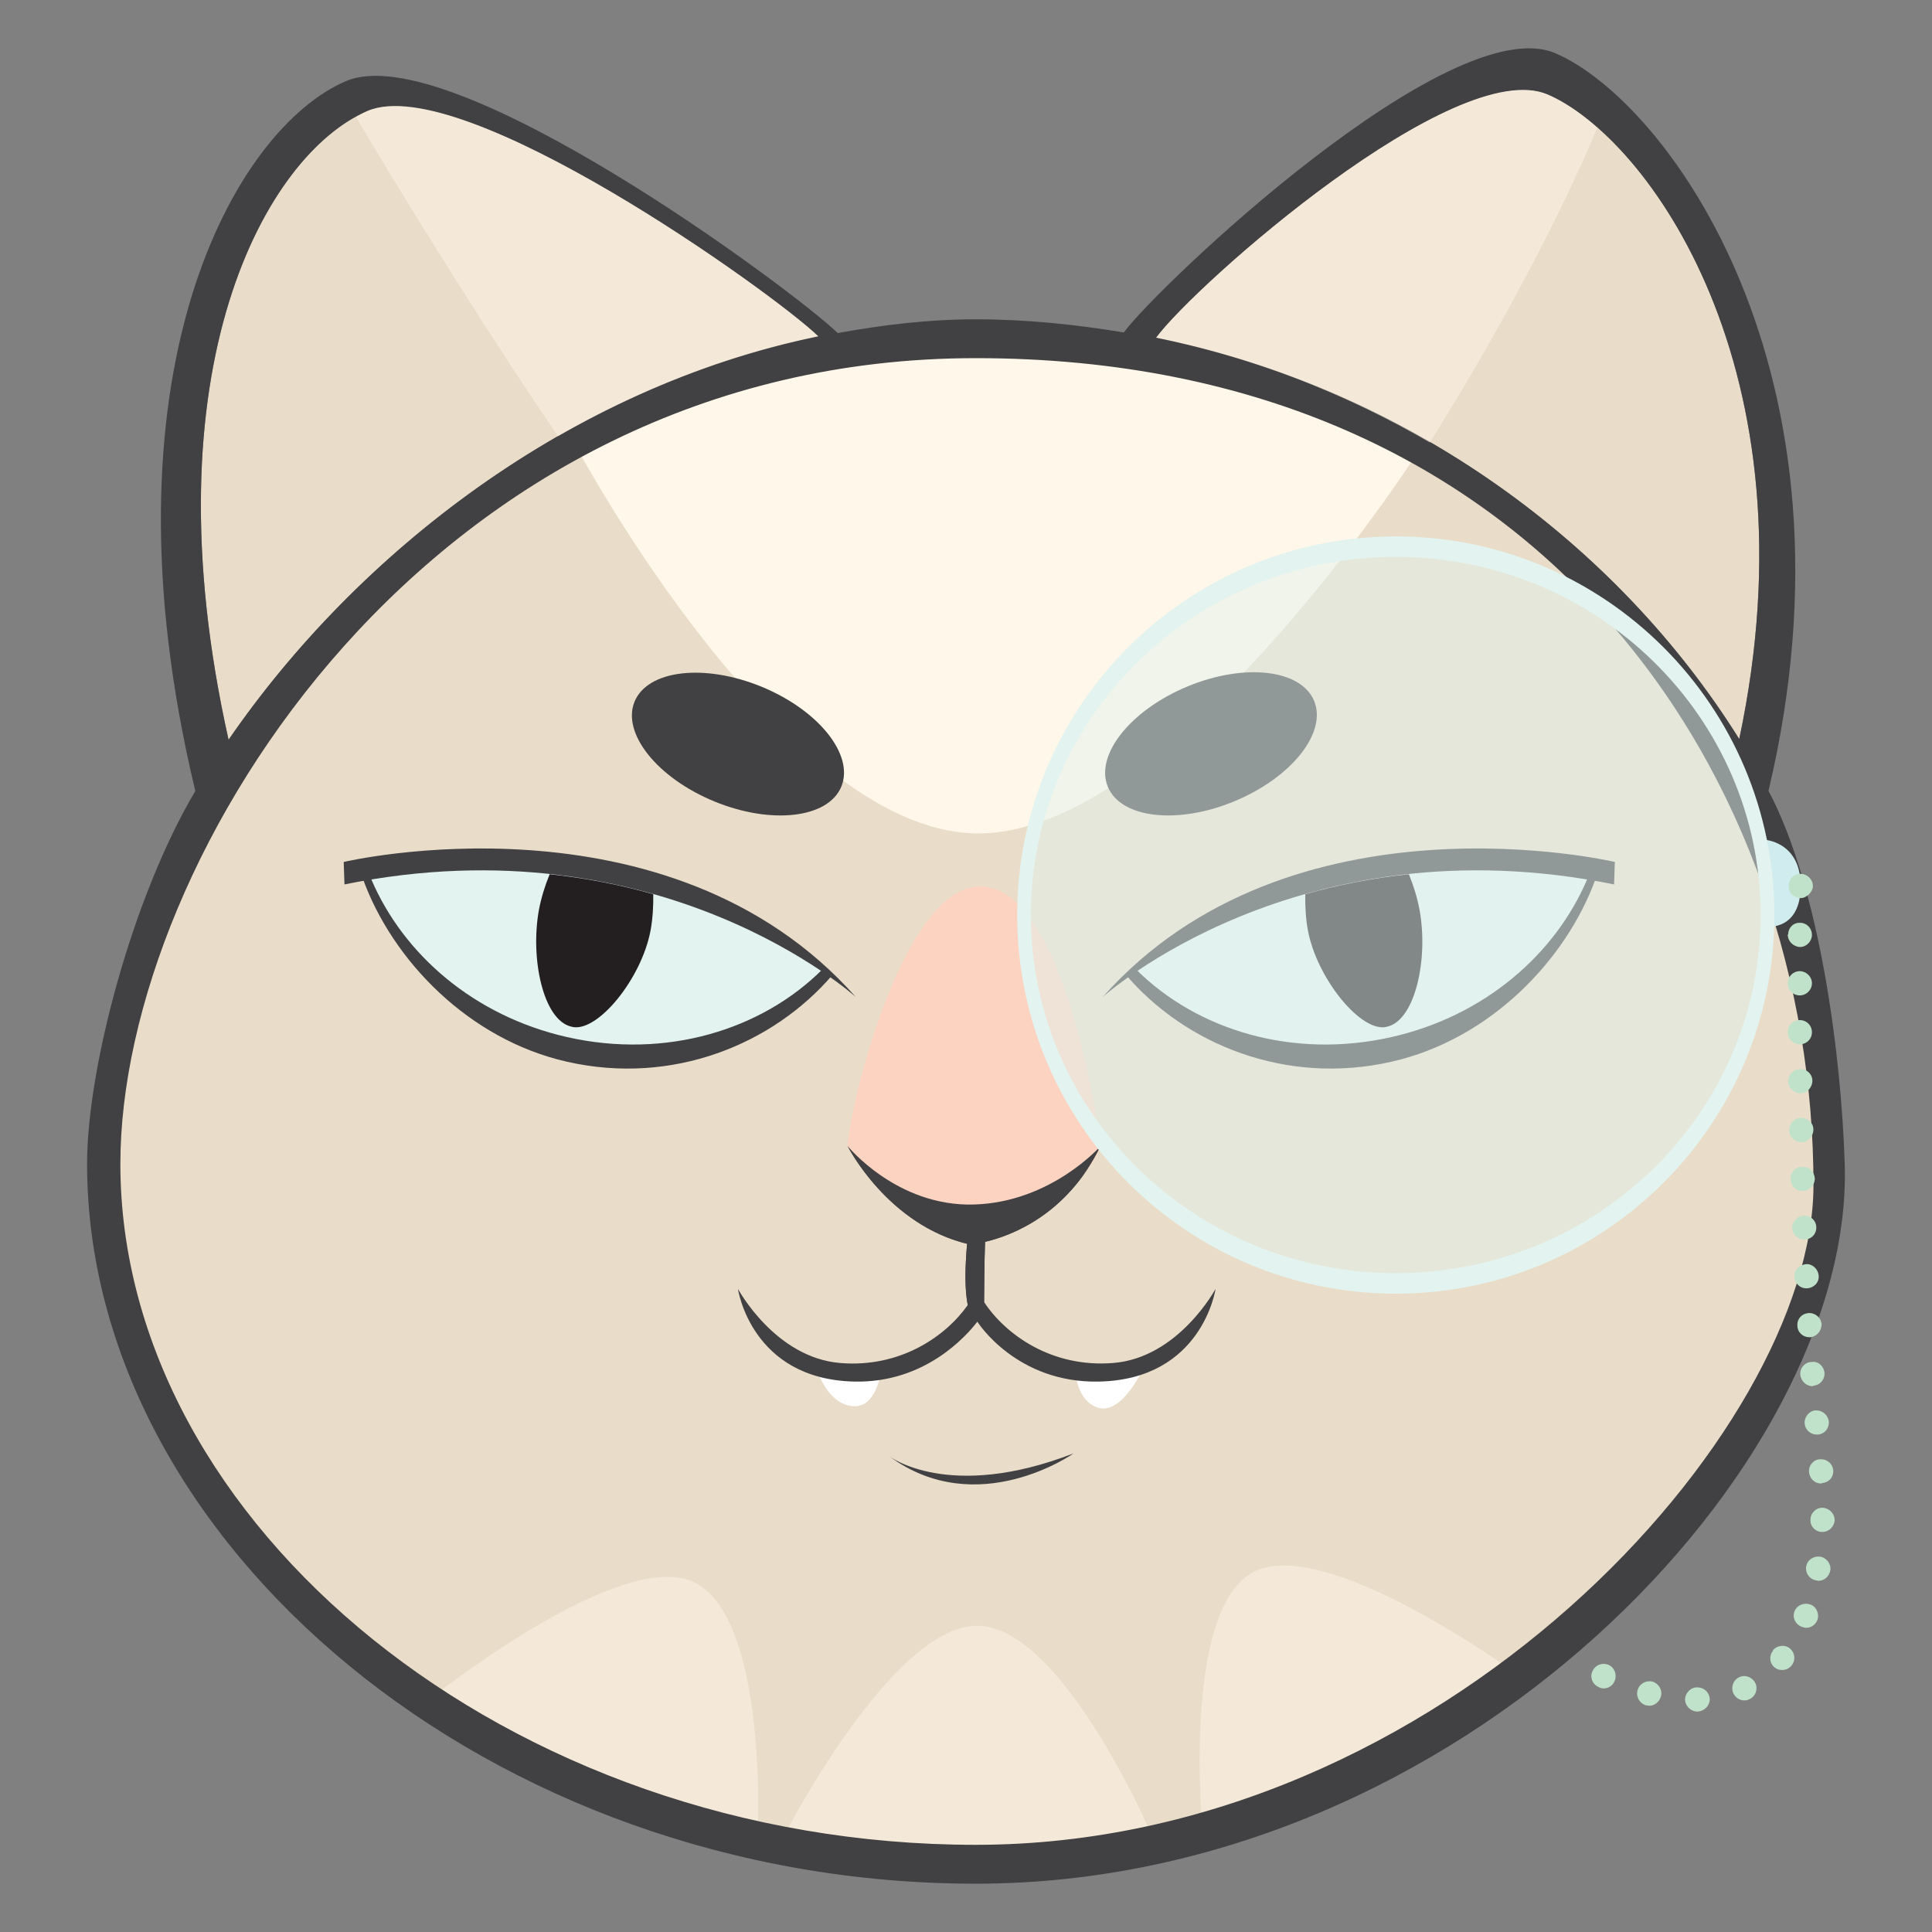 <svg xmlns="http://www.w3.org/2000/svg" xmlns:xlink="http://www.w3.org/1999/xlink" version="1.1" x="0px" y="0px" viewBox="0 0 40 40" enable-background="new 0 0 40 40" xml:space="preserve"><rect x="0" y="0" width="40" height="40" fill="#808080" stroke="none"/><g><g><path fill="#E9DDC9" d="M32.041,1.955c2.062,0.881,5.592,5.703,3.968,13.346c-2.524-4.036-6.857-7.247-12.073-8.31    C24.76,5.875,30.132,1.14,32.041,1.955z"></path><path fill="#E9DDC9" d="M7.607,2.297C9.571,1.459,16,6.053,16.942,6.963c-5.159,1.06-9.549,4.486-12.21,8.353    C3.01,7.609,5.522,3.189,7.607,2.297z"></path><path fill="#E9DDC9" d="M20.113,38.649c-9.668,0-17.979-7.382-17.979-14.734c0-6.248,6.652-16.779,18.034-16.83    c9.669-0.043,17.268,6.85,17.542,15.503C38.424,30.171,29.782,38.649,20.113,38.649z"></path><path fill="#FFFFFF" d="M18.242,28.412c-0.141,0.018-0.286,0.03-0.44,0.026c-0.374-0.007-0.67-0.086-0.934-0.188    c0.121,0.361,0.354,0.82,0.781,0.863C18.003,29.147,18.167,28.785,18.242,28.412z"></path><path fill="#FFFFFF" d="M23.686,28.302c-0.239,0.076-0.504,0.131-0.821,0.137c-0.215,0.006-0.415-0.011-0.601-0.042    c0.027,0.287,0.125,0.572,0.382,0.712C23.094,29.349,23.491,28.697,23.686,28.302z"></path><path fill="#FFF7E9" d="M11.928,9.244c0,0,4.354,8.166,8.446,8.009c4.092-0.156,9.128-8.113,9.128-8.113    S19.009,4.377,11.928,9.244z"></path><g><path fill="#FCD3C1" d="M17.549,23.728c0,0,1.025,1.555,2.874,1.514c1.85-0.042,2.363-1.514,2.363-1.514     s-0.683-5.438-2.527-5.371C18.716,18.412,17.623,22.725,17.549,23.728z"></path><path fill="#414042" d="M17.549,23.728c0,0,0.83,1.653,2.528,2.038c0,0,1.775-0.117,2.709-2.038c0,0-1.02,1.163-2.618,1.21     C18.571,24.986,17.549,23.728,17.549,23.728z"></path><path fill="#FCD3C1" d="M17.549,23.728c0,0,1.025,1.555,2.874,1.514c1.85-0.042,2.363-1.514,2.363-1.514     s-0.683-5.438-2.527-5.371C18.716,18.412,17.623,22.725,17.549,23.728z"></path><path fill="#414042" d="M18.405,30.146c0,0,1.226,0.952,3.822-0.055C22.228,30.091,20.234,31.499,18.405,30.146z"></path><ellipse transform="matrix(0.925 0.38 -0.38 0.925 7.008 -4.65)" fill="#414042" cx="15.271" cy="15.408" rx="2.314" ry="1.284"></ellipse><ellipse transform="matrix(-0.923 0.385 -0.385 -0.923 54.147 19.97)" fill="#414042" cx="25.073" cy="15.409" rx="2.313" ry="1.284"></ellipse><path fill="#E3F3EF" d="M23.518,20.119c0,0,0.942-0.897,2.962-1.511c2.018-0.612,4.381-1.017,6.489-0.464     c0,0-1.227,3.082-3.709,3.411C26.778,21.885,24.909,21.824,23.518,20.119z"></path><path fill="#414042" d="M22.829,20.644c0,0,4.038-3.665,10.589-2.333l0.015-0.465C33.433,17.846,26.718,16.261,22.829,20.644z"></path><g><path fill="#414042" d="M32.833,18.186c0.009,0.01,0.019,0.016,0.026,0.023c-0.662,1.549-2.122,2.826-4.052,3.263      c-2.046,0.462-4.027-0.147-5.284-1.4c0.01-0.026,0.023-0.05,0.034-0.075c-0.108,0.058-0.153,0.127-0.249,0.183      c1.231,1.441,3.312,2.299,5.501,1.802c2.027-0.458,3.611-2.092,4.227-3.788C32.97,18.191,32.898,18.188,32.833,18.186z"></path></g><g><path fill="#231F20" d="M29.169,18.1c-0.779,0.082-1.496,0.229-2.145,0.413c-0.004,0.256,0.011,0.511,0.054,0.746      c0.188,1.011,1.119,2.146,1.643,1.997c0.582-0.135,0.856-1.411,0.668-2.424C29.345,18.593,29.268,18.342,29.169,18.1z"></path></g><path fill="#E3F3EF" d="M17.032,20.119c0,0-0.942-0.897-2.961-1.511c-2.02-0.612-4.382-1.017-6.491-0.464     c0,0,1.226,3.082,3.708,3.411S15.641,21.824,17.032,20.119z"></path><path fill="#414042" d="M17.72,20.644c0,0-4.039-3.665-10.588-2.333l-0.016-0.465C7.116,17.846,13.831,16.261,17.72,20.644z"></path><g><path fill="#414042" d="M7.715,18.186c-0.008,0.01-0.018,0.016-0.026,0.023c0.662,1.549,2.124,2.826,4.053,3.263      c2.044,0.462,4.026-0.147,5.283-1.4c-0.01-0.026-0.024-0.05-0.034-0.075c0.108,0.058,0.153,0.127,0.249,0.183      c-1.233,1.441-3.313,2.299-5.501,1.802c-2.028-0.458-3.611-2.092-4.226-3.788C7.579,18.191,7.65,18.188,7.715,18.186z"></path></g><g><path fill="#231F20" d="M11.38,18.1c0.78,0.082,1.496,0.229,2.145,0.413c0.004,0.256-0.012,0.511-0.055,0.746      c-0.186,1.011-1.117,2.146-1.641,1.997c-0.583-0.135-0.856-1.411-0.67-2.424C11.204,18.593,11.281,18.342,11.38,18.1z"></path></g><path fill="#414042" d="M20.066,25.361c0,0-0.204,1.446,0.051,1.889l0.256-0.039c0,0,0-1.568,0.049-1.97L20.066,25.361z"></path><path fill="#414042" d="M23.05,28.219c-1.272,0.104-2.229-0.585-2.675-1.26c0.001-0.31,0.006-0.841,0.02-1.249     c0.552-0.13,1.701-0.562,2.391-1.982c0,0-1.02,1.163-2.618,1.21c-1.598,0.049-2.619-1.21-2.619-1.21s0.814,1.612,2.475,2.021     c-0.034,0.366-0.062,0.908,0.014,1.268c-0.461,0.656-1.403,1.304-2.639,1.203c-1.354-0.109-2.121-1.536-2.121-1.536     s0.272,1.875,2.413,1.92c1.454,0.031,2.312-0.938,2.544-1.24c0.01,0.017,0.813,1.277,2.52,1.24     c2.141-0.045,2.412-1.92,2.412-1.92S24.403,28.109,23.05,28.219z"></path></g><path opacity="0.5" fill="#FFF7E9" d="M23.784,37.864c0,0-1.857-4.285-3.604-4.203c-1.746,0.082-3.897,4.257-3.897,4.257    S19.797,39.014,23.784,37.864z"></path><path opacity="0.5" fill="#FFF7E9" d="M31.407,34.662c0,0-4.004-2.929-5.48-2.102c-1.475,0.828-1.024,5.396-1.024,5.396    S28.574,37.39,31.407,34.662z"></path><path opacity="0.5" fill="#FFF7E9" d="M15.691,37.821c0,0,0.193-4.585-1.449-5.112c-1.645-0.528-5.475,2.571-5.475,2.571    S11.515,37.502,15.691,37.821z"></path><path fill="#414042" d="M36.615,16.373c2.056-8.657-2.101-14.282-4.416-15.272c-2.177-0.928-8.243,4.84-8.932,5.782    c-0.997-0.165-2.016-0.272-3.065-0.272c-0.976,0-1.925,0.115-2.858,0.285c-0.909-0.885-8.007-6.144-10.18-5.217    c-2.313,0.987-5.193,6.068-3.12,14.698c-1.294,2.179-2.241,5.723-2.241,7.72C1.804,31.943,10.154,39,20.203,39    c10.048,0,18.189-8.685,17.99-14.903C38.123,21.886,37.687,18.401,36.615,16.373z M32.041,1.955    c2.062,0.881,5.592,5.703,3.968,13.346c-2.524-4.036-6.857-7.247-12.073-8.31C24.76,5.875,30.132,1.14,32.041,1.955z M7.607,2.297    C9.571,1.459,16,6.053,16.942,6.963c-5.159,1.06-9.549,4.486-12.21,8.353C3.01,7.609,5.522,3.189,7.607,2.297z M20.203,38.195    c-9.669,0-17.711-6.639-17.711-14.099c0-6.337,6.439-16.681,17.711-16.681c11.805,0,17.343,8.804,17.343,17.12    C37.546,29.623,29.872,38.195,20.203,38.195z"></path><path opacity="0.5" fill="#FFF7E9" d="M33.069,2.645c-0.36-0.317-0.711-0.554-1.028-0.689c-1.909-0.815-7.281,3.92-8.105,5.036    c2.046,0.415,3.948,1.171,5.666,2.169C30.111,8.353,31.887,5.468,33.069,2.645z"></path><path fill="#D1ECEE" d="M36.521,17.385c0,0,0.76,0.029,0.76,0.958c0,0.928-0.704,0.844-0.704,0.844L36.521,17.385z"></path><path opacity="0.5" fill="#FFF7E9" d="M11.554,9.031c1.658-0.951,3.47-1.675,5.389-2.068C16,6.053,9.571,1.459,7.607,2.297    C7.53,2.331,7.449,2.378,7.37,2.423C8.747,4.744,10.384,7.323,11.554,9.031z"></path><ellipse opacity="0.5" fill="#E3F3EF" cx="28.899" cy="18.945" rx="7.761" ry="7.666"></ellipse><path fill="#E3F3EF" d="M28.899,11.106c-4.329,0-7.839,3.51-7.839,7.839c0,4.328,3.51,7.839,7.839,7.839    c4.328,0,7.838-3.511,7.838-7.839C36.737,14.616,33.228,11.106,28.899,11.106z M28.899,26.359c-4.172,0-7.555-3.319-7.555-7.414    s3.383-7.415,7.555-7.415c4.171,0,7.553,3.32,7.553,7.415S33.07,26.359,28.899,26.359z"></path><g><path fill="#C0E2CA" d="M37.284,18.594c-0.071,0-0.132-0.03-0.182-0.07c-0.05-0.05-0.069-0.12-0.069-0.18     c0-0.07,0.02-0.131,0.069-0.181c0.101-0.101,0.261-0.09,0.352,0c0.05,0.05,0.08,0.11,0.08,0.181c0,0.06-0.03,0.12-0.08,0.17     C37.403,18.563,37.344,18.594,37.284,18.594z"></path><path fill="#C0E2CA" d="M34.887,35.195c0-0.14,0.111-0.26,0.251-0.26l0,0c0.141,0,0.251,0.101,0.261,0.24l0,0     c0,0.141-0.11,0.251-0.251,0.261l0,0l0,0l0,0l0,0l0,0C35.008,35.437,34.896,35.327,34.887,35.195z M34.075,35.307L34.075,35.307     L34.075,35.307c-0.13-0.041-0.21-0.181-0.17-0.311l0,0c0.029-0.131,0.17-0.211,0.301-0.182l0,0c0.14,0.04,0.22,0.182,0.18,0.312     l0,0c-0.03,0.109-0.13,0.19-0.24,0.19l0,0C34.125,35.316,34.104,35.307,34.075,35.307z M35.89,35.065     c-0.06-0.13-0.01-0.28,0.12-0.341l0,0c0.121-0.06,0.271,0,0.331,0.12l0,0c0.06,0.121,0.01,0.271-0.11,0.331l0,0     c-0.04,0.02-0.069,0.03-0.109,0.03l0,0C36.02,35.206,35.939,35.155,35.89,35.065z M33.093,34.926L33.093,34.926L33.093,34.926     c-0.131-0.061-0.181-0.211-0.12-0.331l0,0c0.061-0.131,0.21-0.181,0.341-0.121l0,0c0.12,0.062,0.171,0.211,0.11,0.341l0,0     c-0.04,0.09-0.131,0.142-0.221,0.142l0,0C33.163,34.956,33.123,34.945,33.093,34.926z M36.742,34.523     c-0.11-0.09-0.12-0.25-0.03-0.35h-0.01c0.09-0.111,0.251-0.131,0.36-0.041l0,0c0.101,0.091,0.12,0.241,0.03,0.351l0,0     c-0.05,0.062-0.12,0.092-0.19,0.092l0,0C36.842,34.575,36.792,34.564,36.742,34.523z M37.304,33.682     c-0.131-0.05-0.201-0.189-0.151-0.32l0,0c0.051-0.131,0.201-0.19,0.331-0.141l0,0c0.12,0.04,0.191,0.191,0.142,0.321l0,0     c-0.041,0.1-0.131,0.16-0.231,0.16l0,0C37.363,33.702,37.334,33.691,37.304,33.682z M37.604,32.72     c-0.14-0.02-0.229-0.15-0.21-0.281l0,0c0.021-0.14,0.15-0.229,0.291-0.21l0,0c0.13,0.021,0.23,0.15,0.21,0.28l0,0     c-0.02,0.131-0.13,0.221-0.25,0.221l0,0C37.635,32.729,37.613,32.72,37.604,32.72z M37.725,31.717     c-0.141,0-0.251-0.12-0.241-0.25l0,0c0-0.141,0.11-0.251,0.251-0.251l0,0c0.141,0.01,0.25,0.12,0.25,0.261l0,0     c-0.01,0.131-0.12,0.24-0.25,0.24l0,0C37.725,31.717,37.725,31.717,37.725,31.717z M37.454,30.474     c-0.011-0.14,0.1-0.261,0.23-0.261l0,0c0.141-0.01,0.26,0.091,0.271,0.231l0,0c0.01,0.14-0.091,0.251-0.23,0.261l0,0     c-0.01,0-0.01,0.01-0.02,0.01l0,0C37.574,30.715,37.464,30.614,37.454,30.474z M37.363,29.471c-0.01-0.13,0.091-0.26,0.221-0.27     l0,0c0.141-0.01,0.261,0.09,0.28,0.229l0,0c0.011,0.142-0.09,0.262-0.229,0.271l0,0c-0.01,0-0.01,0-0.021,0l0,0     C37.483,29.702,37.374,29.603,37.363,29.471z M37.273,28.459c-0.01-0.141,0.101-0.261,0.24-0.261l0,0     c0.131-0.021,0.251,0.09,0.261,0.23l0,0c0,0,0,0,0-0.01l0,0c0.011,0.141-0.09,0.26-0.23,0.271l0,0c0,0.01-0.01,0.01-0.021,0.01     l0,0C37.394,28.699,37.284,28.589,37.273,28.459z M37.213,27.446L37.213,27.446c-0.01-0.14,0.091-0.25,0.23-0.26l0,0     c0.141-0.011,0.262,0.1,0.271,0.229l0,0c0,0.142-0.102,0.261-0.241,0.271l0,0h-0.01l0,0     C37.334,27.688,37.213,27.587,37.213,27.446z M37.152,26.435c-0.01-0.142,0.102-0.251,0.241-0.262l0,0     c0.13-0.01,0.251,0.101,0.261,0.241l0,0c0.011,0.141-0.101,0.25-0.24,0.26l0,0h-0.011l0,0     C37.264,26.674,37.163,26.574,37.152,26.435z M37.103,25.432v-0.011c0-0.13,0.11-0.251,0.251-0.251l0,0     c0.13-0.01,0.25,0.102,0.25,0.241l0,0c0,0,0,0,0-0.01l0,0c0.01,0.14-0.1,0.261-0.24,0.261l0,0c0,0,0,0-0.01,0l0,0     C37.223,25.662,37.112,25.562,37.103,25.432z M37.073,24.408c-0.011-0.13,0.1-0.25,0.24-0.25l0,0     c0.141-0.01,0.25,0.101,0.261,0.24l0,0c0,0.141-0.11,0.251-0.24,0.261l0,0c-0.01,0-0.01,0-0.01,0l0,0     C37.183,24.659,37.073,24.55,37.073,24.408z M37.043,23.396c0-0.131,0.109-0.251,0.251-0.251l0,0c0.13,0,0.25,0.1,0.25,0.241l0,0     c0,0.14-0.11,0.26-0.24,0.26l0,0c-0.01,0-0.01,0-0.01,0l0,0C37.152,23.646,37.043,23.536,37.043,23.396z M37.043,23.396     L37.043,23.396L37.043,23.396v0.01l0,0C37.043,23.396,37.043,23.406,37.043,23.396z M37.022,22.384c0-0.13,0.11-0.25,0.251-0.25     l0,0c0.141,0,0.25,0.109,0.25,0.239l0,0c0,0.141-0.109,0.262-0.239,0.262l0,0h-0.011l0,0     C37.143,22.635,37.022,22.524,37.022,22.384z M37.013,21.371c0-0.141,0.11-0.251,0.251-0.251l0,0c0.14,0,0.25,0.11,0.25,0.251     l0,0c0,0.141-0.11,0.25-0.25,0.25l0,0l0,0l0,0C37.123,21.621,37.013,21.512,37.013,21.371z M37.013,20.358     c0-0.14,0.11-0.251,0.251-0.251l0,0c0.13,0,0.25,0.111,0.25,0.251l0,0c0,0.141-0.12,0.251-0.25,0.251l0,0     C37.123,20.609,37.013,20.499,37.013,20.358z M37.013,19.346h0.01c0-0.14,0.11-0.25,0.251-0.24l0,0c0.13,0,0.24,0.11,0.24,0.25     l0,0l0,0l0,0c0,0.131-0.11,0.251-0.25,0.251l0,0C37.123,19.597,37.013,19.486,37.013,19.346z"></path></g></g></g><g display="none"><path display="inline" fill="#262261" d="M40,0h-0.037H39H1H0.001H0v40.026h1V40h38.963v-0.022H40V0z M1,1h38v38H1V1z"></path></g></svg>